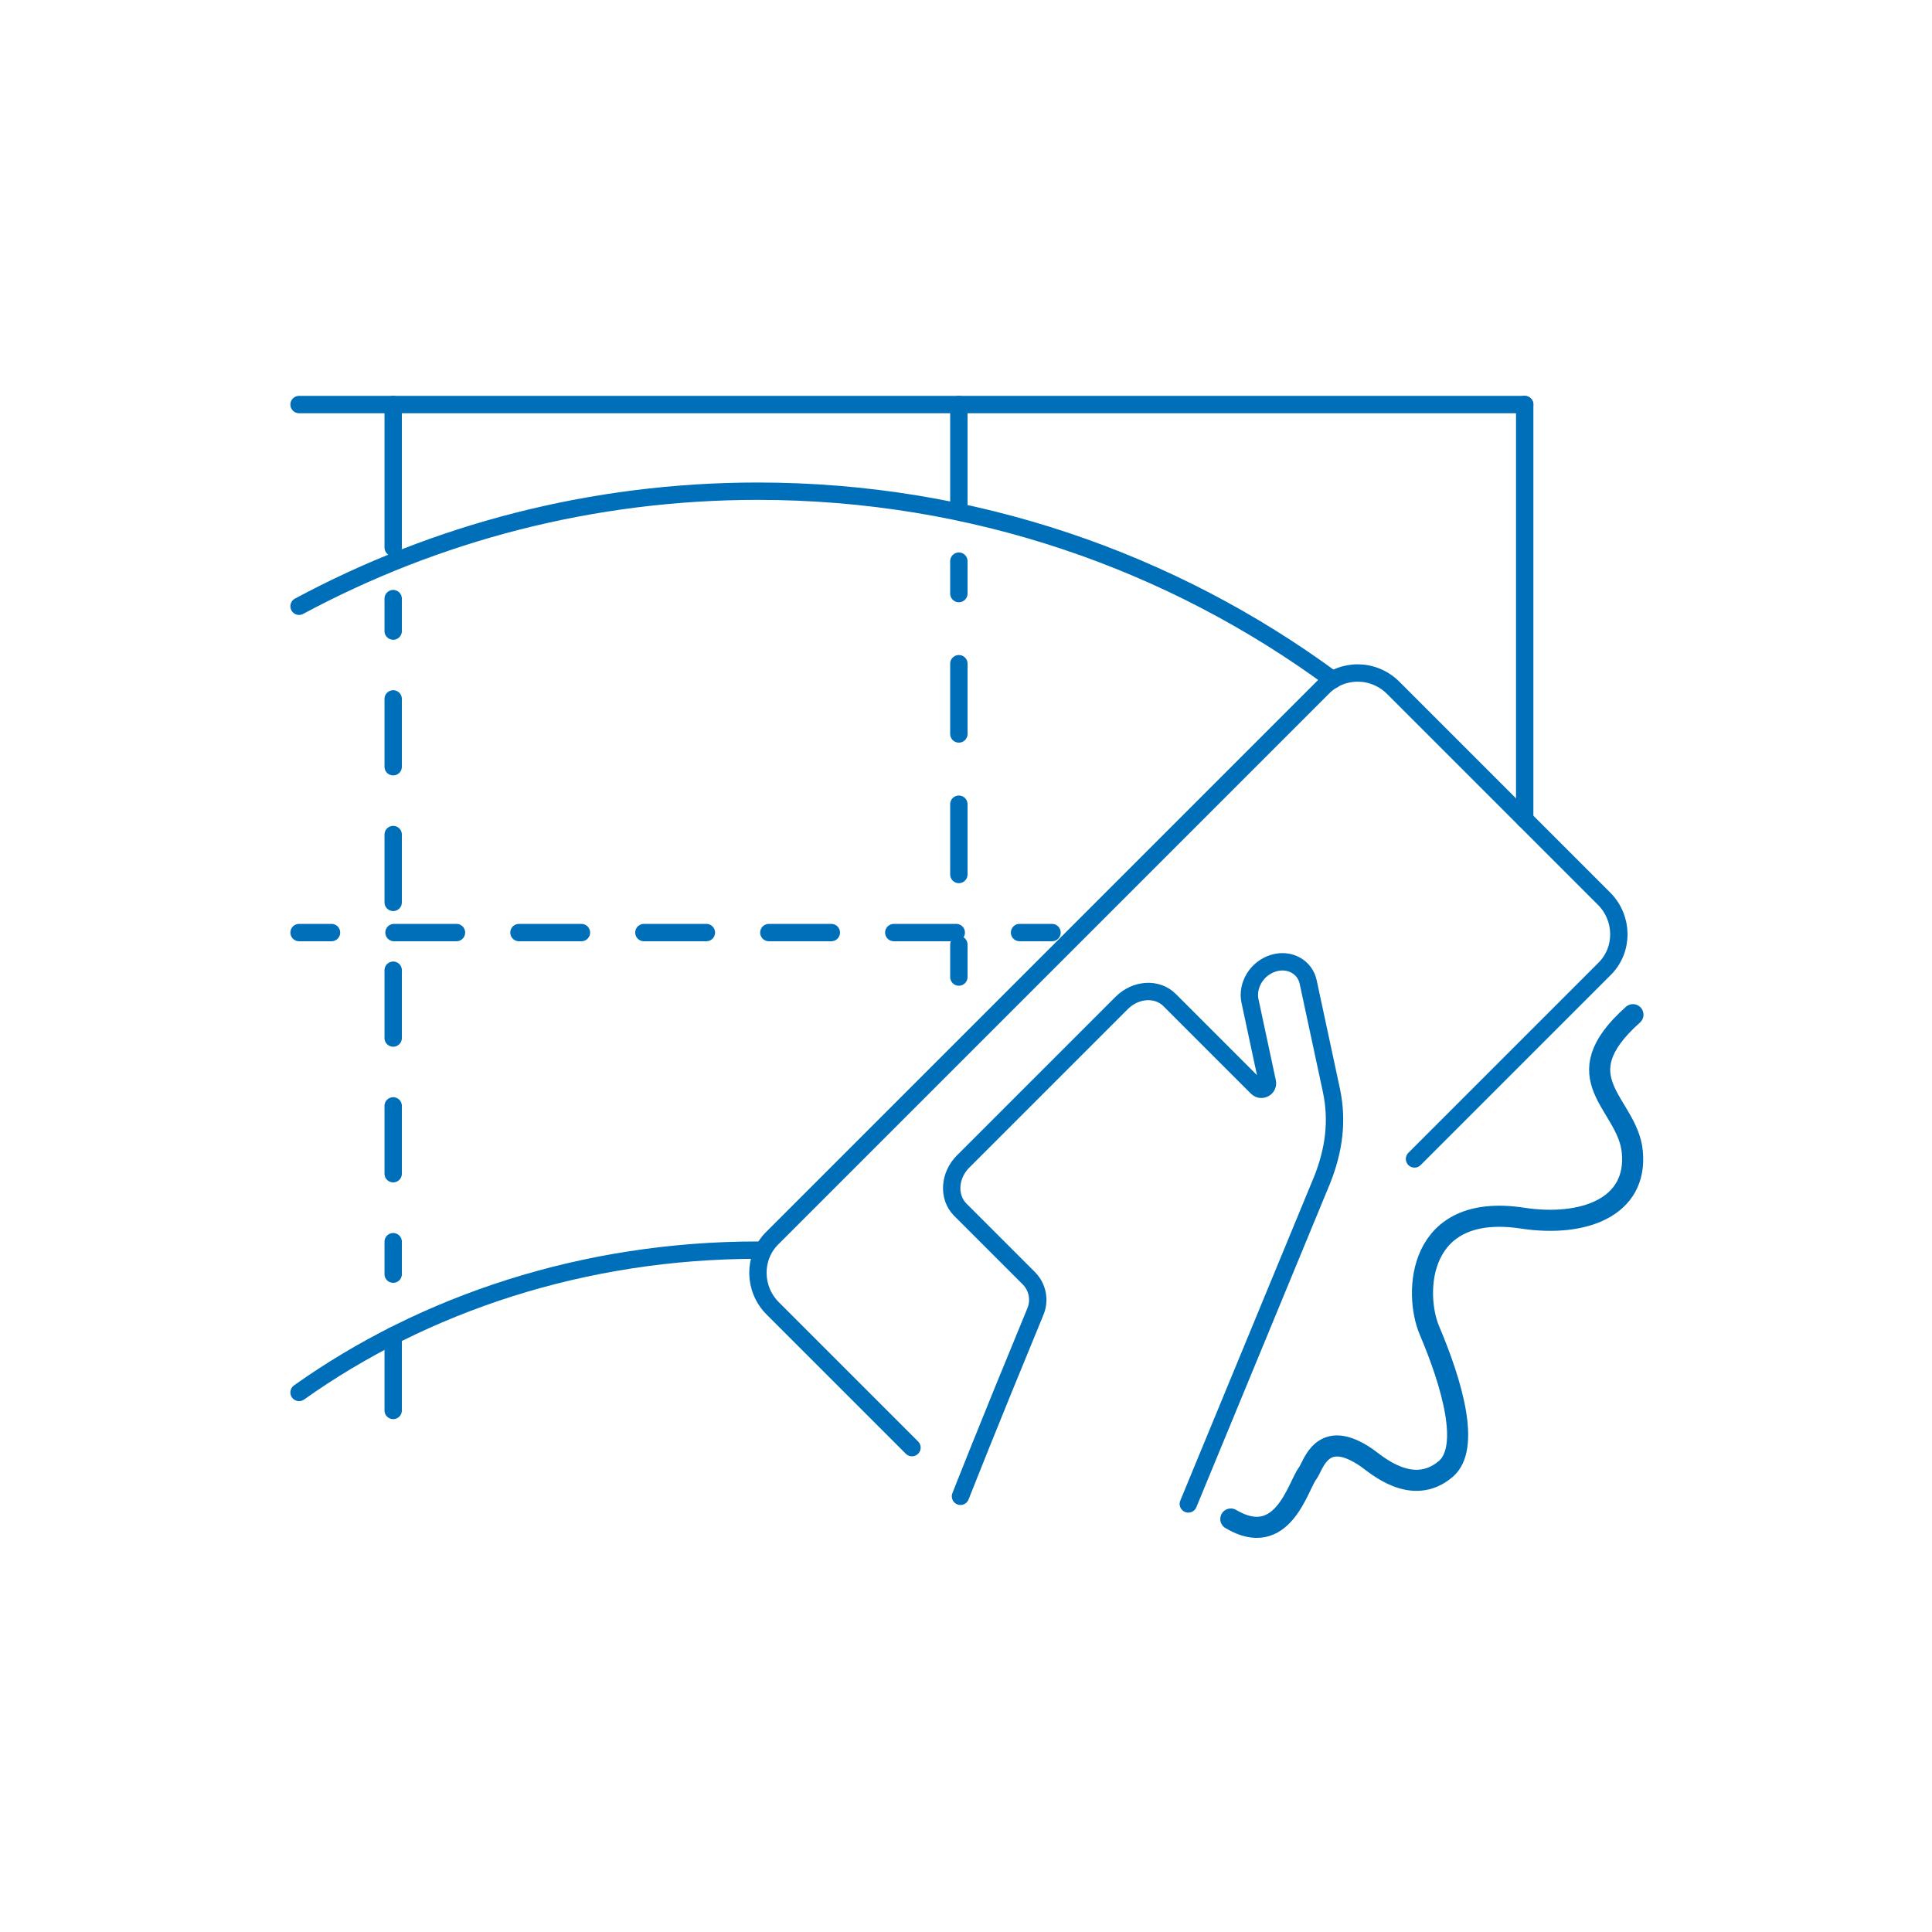 <?xml version="1.0" encoding="UTF-8"?>
<svg id="Graphics" xmlns="http://www.w3.org/2000/svg" viewBox="0 0 119.06 119.06">
  <defs>
    <style>
      .cls-1 {
        stroke-dasharray: 0 0 3.85 3.85;
      }

      .cls-1, .cls-2, .cls-3, .cls-4, .cls-5 {
        fill: none;
        stroke: #006fb9;
        stroke-linecap: round;
      }

      .cls-1, .cls-2, .cls-3, .cls-5 {
        stroke-miterlimit: 10;
        stroke-width: 1.07px;
      }

      .cls-3 {
        stroke-dasharray: 0 0 4.33 4.33;
      }

      .cls-4 {
        stroke-linejoin: round;
        stroke-width: 1.3px;
      }

      .cls-5 {
        stroke-dasharray: 0 0 4.18 4.18;
      }
    </style>
  </defs>
  <g>
    <path class="cls-2" d="m73.23,92.68c.19-.47,7.59-18.38,8.26-20,.71-1.8.96-3.59.56-5.48l-1.43-6.67c-.2-.96-1.18-1.48-2.16-1.17-1.02.32-1.63,1.37-1.43,2.32l1.07,5c.08.36-.37.6-.63.34l-5.39-5.39c-.77-.77-2.09-.69-2.96.18l-9.77,9.77c-.86.86-.94,2.19-.18,2.96l4.23,4.23c.54.54.7,1.35.41,2.05-3.18,7.71-4.27,10.52-4.62,11.39"/>
    <path class="cls-2" d="m87.17,71.42l11.72-11.72c1.18-1.18,1.16-3.12-.04-4.32l-12.99-12.99c-1.21-1.21-3.14-1.22-4.32-.04l-33.96,33.96c-1.18,1.18-1.16,3.12.04,4.32l8.58,8.58"/>
  </g>
  <path class="cls-2" d="m82.14,41.9c-9.92-7.31-22.18-11.63-35.44-11.63-10.23,0-19.85,2.57-28.27,7.09"/>
  <path class="cls-2" d="m46.7,77.04c-10.72,0-20.56,3.29-28.27,8.77"/>
  <g>
    <line class="cls-2" x1="18.43" y1="57.47" x2="20.43" y2="57.47"/>
    <line class="cls-1" x1="24.28" y1="57.47" x2="60.9" y2="57.47"/>
    <line class="cls-2" x1="62.83" y1="57.47" x2="64.83" y2="57.47"/>
  </g>
  <line class="cls-2" x1="18.43" y1="24.93" x2="93.96" y2="24.93"/>
  <g>
    <line class="cls-2" x1="24.23" y1="36.89" x2="24.23" y2="38.89"/>
    <line class="cls-5" x1="24.23" y1="43.07" x2="24.23" y2="74.43"/>
    <line class="cls-2" x1="24.23" y1="76.52" x2="24.23" y2="78.52"/>
  </g>
  <g>
    <line class="cls-2" x1="59.09" y1="34.58" x2="59.09" y2="36.58"/>
    <line class="cls-3" x1="59.09" y1="40.9" x2="59.09" y2="56.04"/>
    <line class="cls-2" x1="59.09" y1="58.21" x2="59.09" y2="60.21"/>
  </g>
  <line class="cls-2" x1="93.96" y1="24.93" x2="93.96" y2="50.49"/>
  <line class="cls-2" x1="24.23" y1="24.93" x2="24.23" y2="33.74"/>
  <line class="cls-2" x1="59.09" y1="24.93" x2="59.09" y2="31.26"/>
  <line class="cls-2" x1="24.23" y1="82.31" x2="24.23" y2="86.92"/>
  <path class="cls-4" d="m75.85,93.61c3.2,1.9,4.13-2.03,4.73-2.81.36-.47.87-2.88,3.65-.96.55.38,2.79,2.44,4.86.69,1.54-1.3.4-5.24-1-8.54-.97-2.28-.77-7.92,5.75-6.92,3.7.56,7.09-.64,6.75-4.1-.29-2.99-4.4-4.48.04-8.44"/>
</svg>